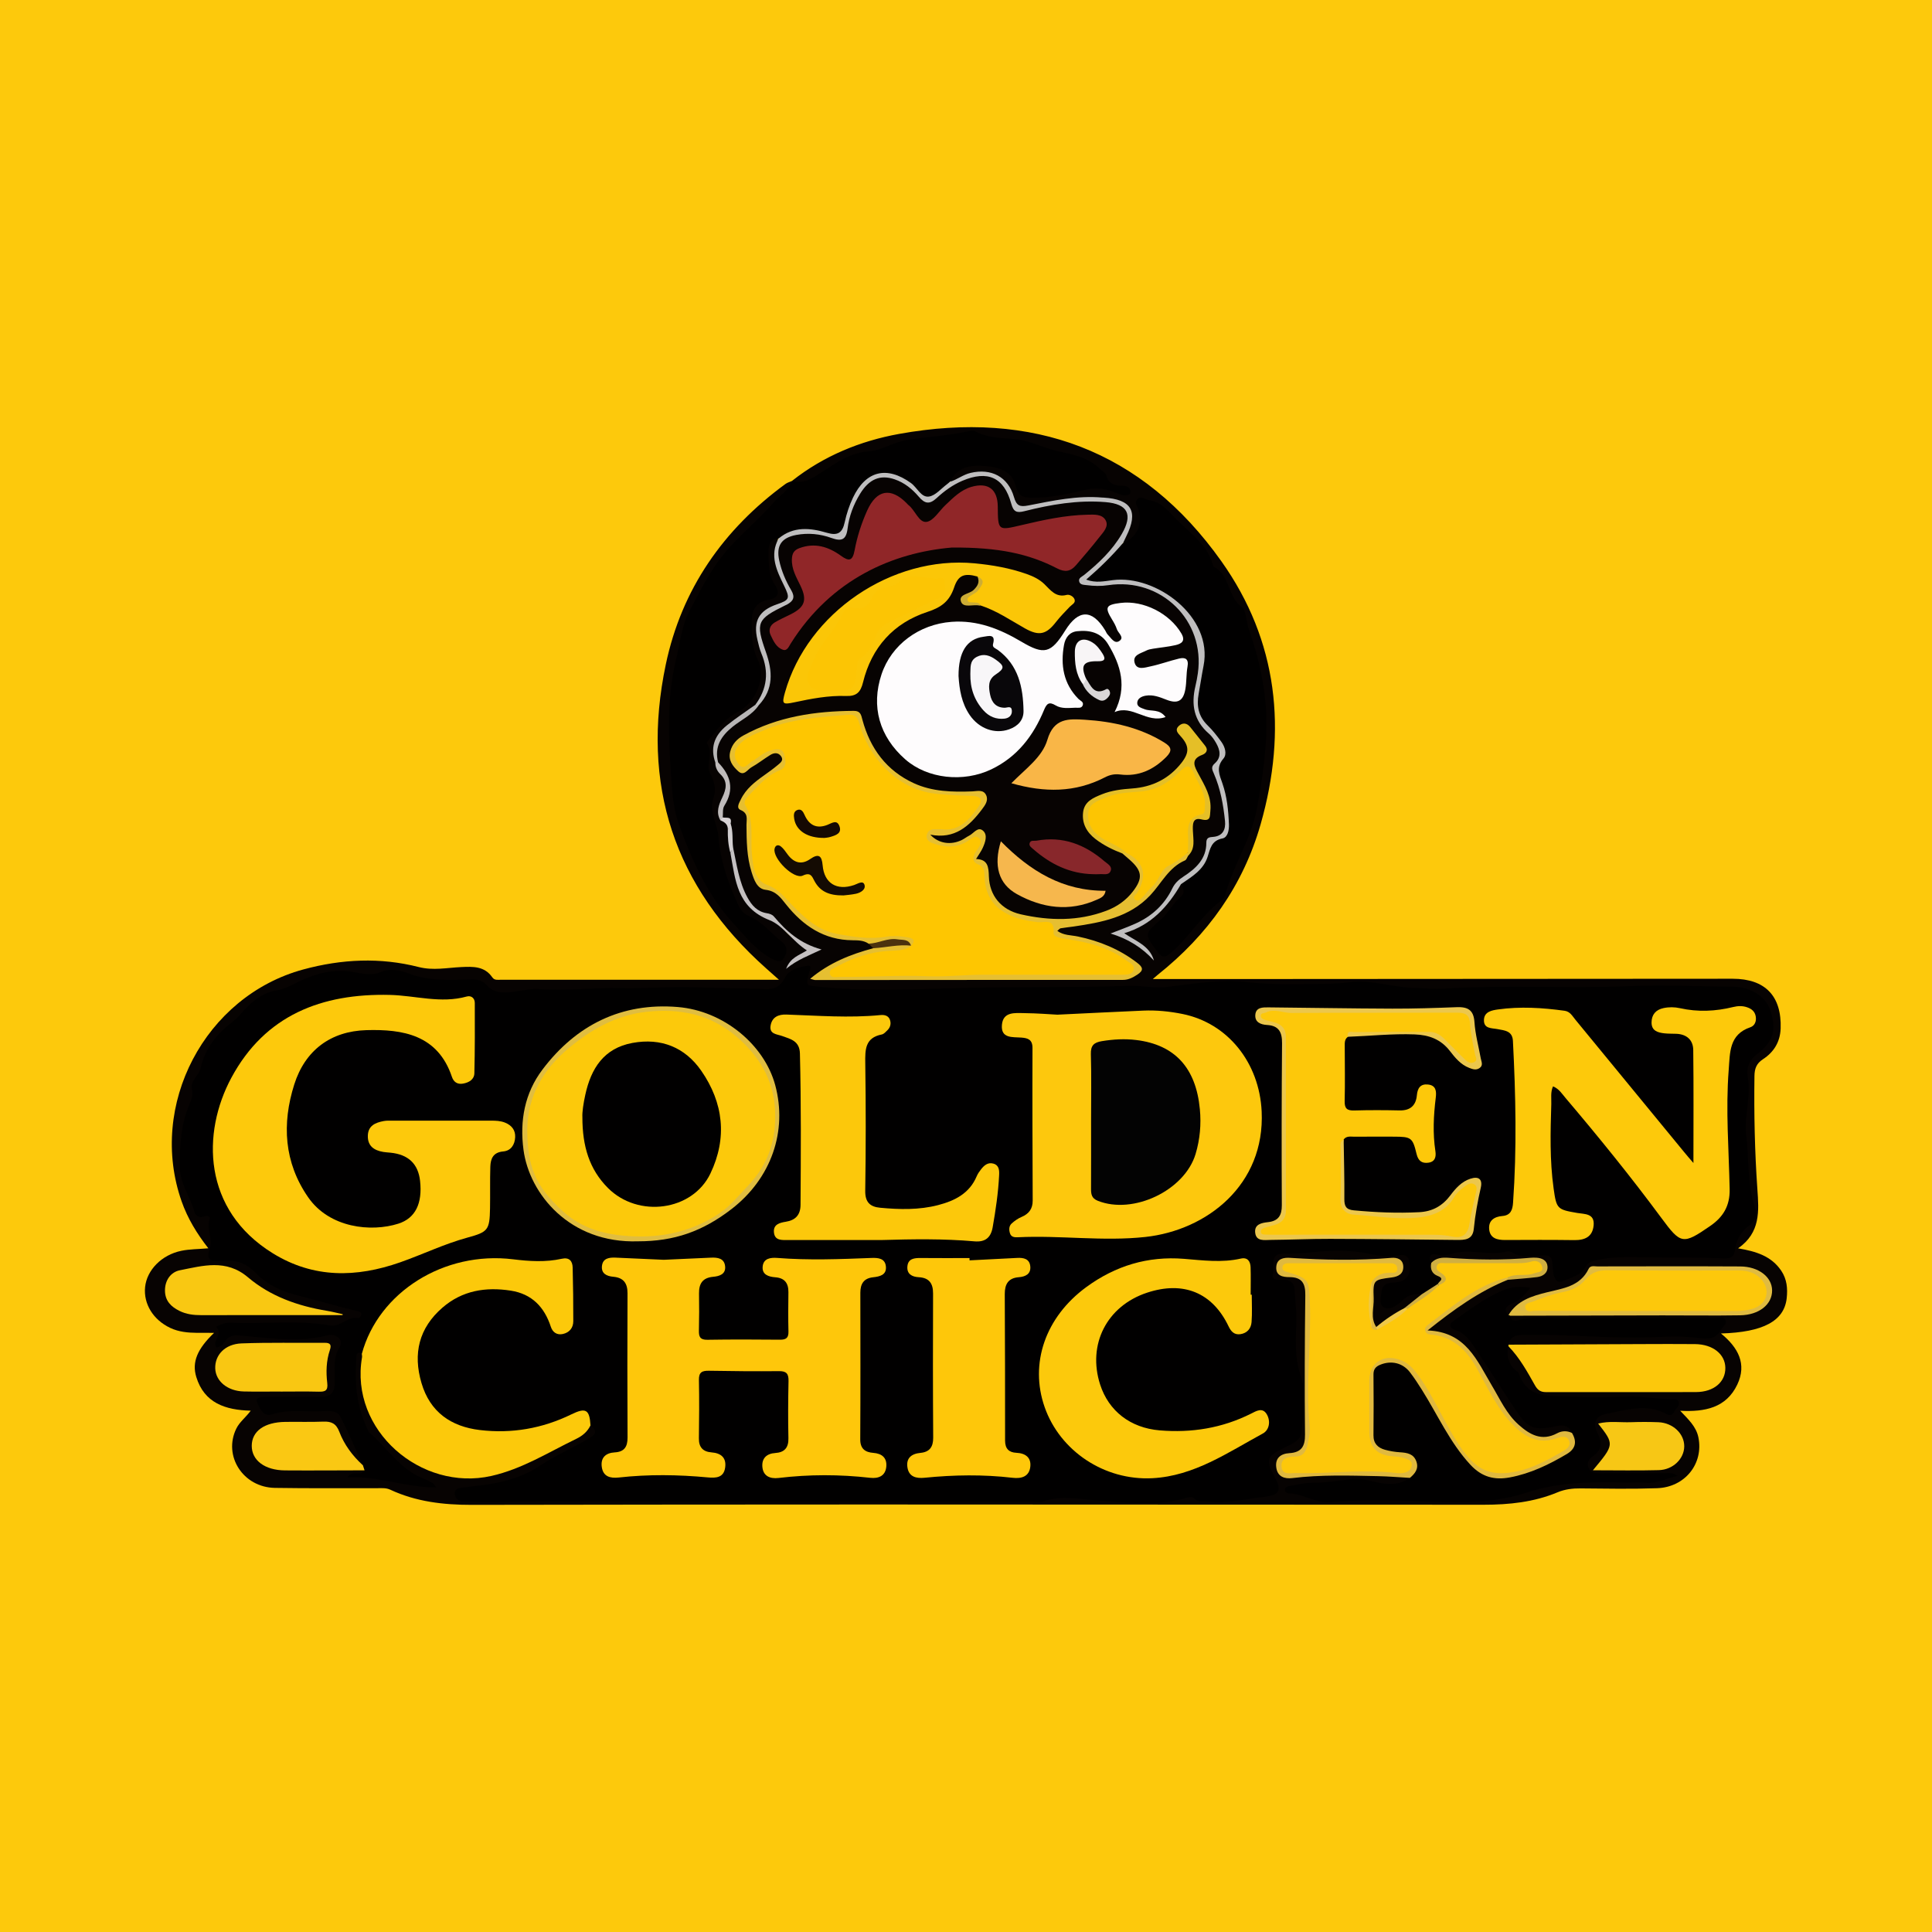 <?xml version="1.0" encoding="utf-8"?>
<!-- Generator: Adobe Illustrator 17.0.0, SVG Export Plug-In . SVG Version: 6.00 Build 0)  -->
<!DOCTYPE svg PUBLIC "-//W3C//DTD SVG 1.1//EN" "http://www.w3.org/Graphics/SVG/1.1/DTD/svg11.dtd">
<svg version="1.1" id="Layer_1" xmlns="http://www.w3.org/2000/svg" xmlns:xlink="http://www.w3.org/1999/xlink" x="0px" y="0px"
	 width="200px" height="200px" viewBox="0 0 200 200" enable-background="new 0 0 200 200" xml:space="preserve">
<rect fill="#FDC90C" width="200" height="200"/>
<g>
	<path fill="#070302" d="M82.012,49.764c3.267-2.572,7.033-4.116,11.06-4.845c13.808-2.499,25.178,1.653,33.362,13.178
		c5.868,8.263,6.829,17.517,4.076,27.196c-1.817,6.388-5.499,11.512-10.663,15.621c-0.116,0.092-0.226,0.193-0.51,0.437
		c2.628,0,5.033,0.001,7.438,0c17.529-0.011,35.057-0.024,52.586-0.032c3.376-0.001,5.087,1.797,4.971,5.151
		c-0.049,1.401-0.713,2.455-1.83,3.18c-0.691,0.448-0.871,0.998-0.881,1.741c-0.054,3.91,0.03,7.816,0.303,11.716
		c0.158,2.259,0.342,4.493-1.996,6.119c1.882,0.319,3.451,0.809,4.468,2.323c0.59,0.878,0.672,1.846,0.563,2.841
		c-0.258,2.351-2.418,3.525-6.807,3.651c1.775,1.444,2.71,3.152,1.689,5.294c-1.139,2.392-3.33,2.844-5.907,2.708
		c0.84,0.891,1.654,1.627,1.883,2.752c0.553,2.712-1.374,5.166-4.284,5.265c-2.63,0.09-5.266,0.044-7.899,0.019
		c-0.835-0.008-1.624,0.082-2.4,0.406c-2.436,1.018-5.012,1.285-7.615,1.285c-21.232,0.001-42.463-0.023-63.695-0.025
		c-13.702-0.001-27.403,0.019-41.105,0.038c-2.908,0.004-5.749-0.324-8.417-1.569c-0.439-0.205-0.883-0.156-1.33-0.157
		c-3.539-0.01-7.078,0.028-10.616-0.031c-3.3-0.055-5.379-3.32-3.991-6.144c0.334-0.68,0.944-1.12,1.491-1.848
		c-2.626-0.066-4.813-0.792-5.637-3.487c-0.475-1.553,0.115-2.916,1.843-4.571c-0.675,0-1.222,0.005-1.77-0.001
		c-0.952-0.01-1.89-0.095-2.768-0.51c-1.766-0.835-2.782-2.484-2.604-4.229c0.18-1.757,1.705-3.333,3.757-3.755
		c0.861-0.177,1.761-0.168,2.789-0.257c-1.198-1.54-2.14-3.088-2.761-4.847c-3.517-9.969,2.397-21.253,12.595-24.021
		c3.972-1.078,7.95-1.27,11.942-0.25c1.495,0.382,2.942,0.073,4.408,0.003c1.222-0.058,2.409-0.1,3.213,1.066
		c0.228,0.331,0.589,0.247,0.905,0.247c9.496,0.005,18.992,0.004,28.771,0.004c-0.571-0.507-0.946-0.84-1.32-1.173
		c-9.537-8.486-13.015-19.038-10.396-31.475c1.642-7.797,5.959-13.986,12.396-18.685c0.192-0.14,0.44-0.203,0.663-0.303
		c0.23,0.976-0.446,1.485-1.039,2.05c-1.865,1.778-3.811,3.449-5.469,5.468c-1.508,1.836-2.532,3.905-3.714,5.906
		c-0.084,0.142-0.163,0.29-0.195,0.451c-0.645,3.29-1.85,6.435-1.891,9.889c-0.036,3.048-0.033,6.092,0.438,9.074
		c0.606,3.838,2.072,7.379,4.445,10.557c1.237,1.656,2.549,3.207,4.01,4.65c0.382,0.377,0.783,0.731,1.271,0.966
		c0.332,0.16,0.709,0.378,0.995-0.023c0.253-0.354,0.095-0.742-0.173-1.012c-0.868-0.875-1.732-1.8-2.823-2.365
		c-1.423-0.737-1.937-2.02-2.509-3.358c-1.029-2.406-1.007-5.061-1.873-7.499c-0.128-0.361-0.027-0.732,0.011-1.1
		c0.118-1.136,0.152-2.205-0.248-3.37c-0.899-2.621,0.104-4.893,2.599-6.416c0.722-0.441,1.308-0.984,1.801-1.651
		c0.853-1.152,1.102-2.412,0.449-3.71c-0.685-1.361-0.631-2.788-0.564-4.224c0.048-1.034,0.551-1.862,1.547-2.169
		c1.102-0.34,1.056-0.903,0.623-1.751c-0.523-1.025-0.525-2.16-0.388-3.26c0.081-0.655,0.24-1.467,1.285-1.211
		c-0.533,2.028,0.153,3.816,1.109,5.544c0.369,0.666-0.017,0.976-0.527,1.254c-3.079,1.677-3.153,1.724-2.059,5.128
		c0.621,1.933,0.629,3.683-0.66,5.326c-0.805,0.9-1.912,1.407-2.824,2.167c-1.211,1.01-2.055,2.151-1.403,3.84
		c0.063,0.235,0.093,0.52,0.262,0.673c1.188,1.069,0.961,2.252,0.355,3.501c-0.251,0.517-0.382,1.07-0.037,1.617
		c0.466,0.261,0.76,0.637,0.796,1.186c0.052,0.742-0.121,1.507,0.225,2.219c0.155,1.685,0.556,3.303,1.356,4.805
		c0.479,0.899,1.113,1.628,2.194,1.794c0.542,0.083,0.827,0.512,1.158,0.864c0.646,0.687,1.291,1.374,2.087,1.889
		c1.372,0.886,1.373,0.934-0.064,1.69c0.357-0.322,1.005-0.258,1.402-0.893c-1.593-0.802-2.845-2.013-4.032-3.302
		c-0.109-0.119,0.059-0.035-0.093-0.075c-3.336-0.896-3.368-3.837-3.966-6.418c-0.064-0.276-0.073-0.566-0.199-0.829
		c-0.149-0.718,0.036-1.454-0.125-2.17c-0.102-0.44-0.49-0.626-0.794-0.888c-0.34-0.821,0.074-1.532,0.381-2.229
		c0.383-0.871,0.45-1.628-0.334-2.322c-0.311-0.275-0.444-0.685-0.546-1.089c-0.525-1.309-0.134-2.371,0.82-3.339
		c1.042-1.058,2.468-1.62,3.449-2.745c1.439-1.851,1.207-3.825,0.408-5.829c-0.232-0.582-0.328-1.168-0.369-1.793
		c-0.077-1.173,0.568-1.842,1.492-2.319c0.32-0.166,0.689-0.264,1.029-0.407c0.723-0.305,1.013-0.716,0.54-1.522
		c-0.559-0.953-0.974-1.978-1.165-3.093c-0.238-1.393,0.366-2.377,1.706-2.813c1.292-0.421,2.564-0.162,3.76,0.191
		c1.145,0.337,1.417-0.043,1.596-1.055c0.26-1.467,0.769-2.854,1.848-3.964c1.277-1.314,2.066-1.489,3.745-0.778
		c0.73,0.309,1.385,0.745,1.892,1.35c0.668,0.797,1.229,1.005,2.11,0.167c0.888-0.845,2.032-1.387,3.23-1.734
		c2.213-0.642,3.723,0.11,4.42,2.298c0.301,0.947,0.608,1.256,1.713,0.994c2.469-0.584,4.989-0.979,7.554-0.808
		c0.327,0.022,0.655-0.006,0.982,0.062c1.959,0.405,2.413,1.378,1.563,3.188c-0.827,1.762-2.206,3.046-3.571,4.355
		c-0.2,0.191-0.511,0.281-0.594,0.675c0.74,0.485,1.557,0.317,2.33,0.173c3.826-0.713,9.287,2.481,9.757,6.752
		c0.193,1.751-0.342,3.419-0.517,5.126c-0.113,1.1,0.099,2.02,0.811,2.846c0.429,0.498,0.824,1.025,1.222,1.546
		c0.566,0.741,0.739,1.59,0.22,2.416c-0.304,0.483-0.286,0.888-0.096,1.384c0.546,1.429,0.769,2.934,1.002,4.438
		c0.145,0.936-0.166,1.672-1.023,2.016c-0.582,0.234-0.801,0.592-0.953,1.139c-0.304,1.092-0.807,2.12-1.816,2.695
		c-0.998,0.568-1.664,1.363-2.275,2.303c-0.912,1.402-2.169,2.446-3.733,3.104c-0.482,0.203-1.04,0.28-1.432,0.749
		c0.902,0.5,1.898,0.818,2.427,1.392c-0.326-0.322-0.955-0.661-1.584-1.012c-0.4-0.223-0.728-0.585-0.029-0.846
		c2.349-0.876,4.019-2.491,5.196-4.666c0.059-0.109,0.19-0.146,0.317-0.158c0.856,0.539,0.608,1.21,0.094,1.755
		c-0.871,0.924-1.555,2.009-2.6,2.791c-0.859,0.643-0.737,0.946,0.15,2.017c0.653,0.789,1.053,0.374,1.598-0.097
		c1.745-1.51,2.965-3.503,4.728-5.011c0.878-0.751,0.912-2.083,1.362-3.137c0.98-2.297,2.079-4.545,2.415-7.088
		c0.489-3.697,1.073-7.347,0.529-11.121c-0.409-2.841-1.223-5.554-2.22-8.185c-0.482-1.274-1.235-2.586-2.122-3.697
		c-0.544-0.681-1.003-1.385-1.436-2.131c-1.246-2.145-3.253-3.55-5.083-5.123c-0.183-0.157-0.447-0.202-0.681-0.283
		c-0.665-0.23-0.954-0.066-0.742,0.677c0.307,1.078,0.007,2.045-0.644,2.899c-0.311,0.408-0.68,0.888-1.322,0.465
		c-0.218-0.74,0.433-1.194,0.606-1.812c0.34-1.216,0.007-2.02-1.211-2.348c-1.734-0.466-3.512-0.323-5.262-0.136
		c-1.461,0.156-2.92,0.406-4.351,0.771c-0.601,0.153-0.925-0.045-1.09-0.646c-0.096-0.351-0.202-0.71-0.377-1.039
		c-0.997-1.875-2.66-2.388-4.838-1.511c-0.44,0.177-0.82,0.588-1.37,0.41c-0.245-0.666,0.275-0.97,0.661-1.291
		c1.327-1.101,4.076-1.034,5.399,0.102c0.346,0.297,0.724,0.615,0.84,1.046c0.376,1.394,1.376,1.571,2.584,1.453
		c1.309-0.128,2.594-0.414,3.886-0.634c2.033-0.347,2.337-0.398,4.058,0.092c-0.623-0.056-1.193-0.739-1.835-1.447
		c-0.908-1.001-2.001-1.798-3.485-1.881c-0.986-0.055-1.912-0.484-2.823-0.85c-1.127-0.453-2.301-0.628-3.484-0.723
		c-0.95-0.077-1.878-0.167-2.762-0.545c-0.383-0.164-0.797-0.24-1.208-0.154c-3.28,0.688-6.635,0.795-9.896,1.867
		c-2.192,0.72-4.126,1.704-6.05,2.856C83.507,50.185,82.757,50.563,82.012,49.764z"/>
	<path fill="#010000" d="M37.568,151.687c-0.776-1.696-1.502-3.418-2.357-5.073c-0.262-0.506-0.959-0.582-1.563-0.538
		c-1.831,0.133-3.677-0.249-5.505,0.346c-0.894,0.291-1.291-0.676-1.538-1.283c-0.203-0.498,0.458-0.537,0.861-0.539
		c1.851-0.009,3.703-0.037,5.553,0.007c1.105,0.027,1.613-0.279,1.638-1.531c0.024-1.216-0.236-2.496,0.527-3.675
		c0.414-0.64-0.377-1.408-1.285-1.168c-3.097,0.821-6.179,0.237-9.266,0.01c-0.555-0.041-0.983,0.127-1.285,0.543
		c-0.25,0.344-0.468,0.673-0.951,0.691c-0.479-0.685,0.73-1.339,0.025-2.051c-0.107-0.108,0.272-0.219,0.445-0.305
		c0.424-0.213,0.879-0.194,1.33-0.179c3.321,0.113,6.659-0.299,9.961,0.262c1.138,0.193,1.856-1.005,2.975-0.744
		c0.06,0.014,0.244-0.229,0.262-0.366c0.033-0.259-0.208-0.322-0.404-0.368c-2.116-0.499-4.2-1.126-6.304-1.657
		c-1.666-0.42-3.141-1.165-4.254-2.328c-1.091-1.14-2.258-1.347-3.646-1.217c-1.021,0.096-1.476-0.152-1.063-1.303
		c0.348-0.971-0.391-1.992-0.021-3.023c0.098-0.273-0.265-0.398-0.518-0.289c-0.569,0.245-0.959-0.071-1.075-0.502
		c-0.411-1.531-1.47-2.863-1.49-4.494c-0.026-2.213,0.085-4.422,0.959-6.513c0.217-0.519,0.433-1.007,0.291-1.642
		c-0.198-0.884,0.733-1.416,0.905-2.203c0.456-2.096,1.733-3.578,3.389-4.852c0.722-0.555,1.202-1.371,1.958-1.961
		c0.776-0.606,1.53-1.06,2.485-1.21c0.911-0.143,1.668-0.605,2.487-0.993c1.653-0.783,3.529-1.264,5.431-0.925
		c0.978,0.174,1.931,0.434,2.889,0.015c0.986-0.431,2.054-0.178,2.872,0.137c2.151,0.829,4.319,0.674,6.511,0.624
		c0.657-0.015,1.142,0.078,1.683,0.68c0.823,0.915,2.132,0.678,3.242,0.519c0.69-0.099,1.371-0.261,2.066-0.204
		c2.819,0.229,5.628-0.169,8.455-0.098c2.54,0.064,5.132-0.179,7.675-0.083c2.418,0.092,4.837,0.077,7.252,0.188
		c1.03,0.048,1.631-0.269,2.127-1.241c0.397-0.78,1.407-1.045,2.264-1.168c0.586-0.084,0.257,0.441,0.193,0.707
		c-0.339,1.418-0.333,1.311,1.087,1.46c4.265,0.448,8.545,0.324,12.803,0.178c6.409-0.22,12.817-0.061,19.219-0.269
		c1.341-0.044,2.639,0.268,3.967,0.108c2.715-0.327,5.435-0.805,8.176-0.503c1.803,0.198,3.6,0.24,5.402,0.211
		c1.76-0.029,3.513,0.044,5.281-0.193c2.321-0.312,4.591,0.593,6.93,0.592c0.843,0,1.721,0.145,2.571,0.088
		c6.55-0.441,13.112-0.008,19.657-0.281c3.487-0.145,6.954,0.048,10.429,0.056c2.062,0.005,3.617,1.069,4.076,2.705
		c0.548,1.952,0.169,2.992-1.436,4.26c-0.761,0.601-1.172,1.31-0.98,2.439c0.339,1.989-0.397,3.997-0.163,6.006
		c0.292,2.503,0.094,5.065,0.916,7.509c0.224,0.667,0.061,1.312-0.551,1.758c-0.832,0.606-1.381,1.475-1.494,2.424
		c-0.101,0.854-0.455,1.064-1.156,1.034c-2.375-0.101-4.763-0.095-7.129-0.1c-2.052-0.004-4.175-0.186-6.232,0.314
		c-0.431,0.105-0.759,0.229-0.97,0.64c-0.48,0.936-1.523,1.106-2.335,1.487c-0.71,0.333-1.008-0.391-1.057-1.089
		c-0.118-1.67-0.125-1.64-1.773-1.518c-0.81,0.06-1.646,0.144-2.405-0.321c-0.165-0.101-0.415-0.18-0.587-0.132
		c-1.886,0.526-3.829-0.368-5.708,0.246c-0.508,0.166-0.992,0.218-1.555,0.075c-0.685-0.174-0.89,0.233-0.569,0.862
		c0.37,0.306,0.388,0.856,0.853,1.123c0.635,0.365,0.506,0.818,0.012,1.238c-0.61,0.304-1.029,1.01-1.845,0.882
		c-0.823-0.076-1.551,0.109-2.115,0.757c-0.027,0.031-0.056,0.061-0.088,0.086c-0.529,0.415-1.179,0.858-1.771,0.485
		c-0.499-0.315-0.234-1.075-0.189-1.626c0.059-0.72,0.68-0.898,1.264-0.918c1.189-0.04,1.724-0.629,1.661-1.787
		c-0.042-0.767-0.28-1.206-1.235-1.019c-0.959,0.188-1.941,0.066-2.924-0.15c-2.183-0.479-4.393-0.351-6.601-0.107
		c-0.732,0.081-1.476,0.098-2.212,0.074c-1.679-0.054-0.976,1.334-1.194,2.073c-0.213,0.721,0.544,0.663,1.006,0.638
		c0.71-0.039,1.19,0.313,1.222,0.937c0.051,1.006,0.192,2.002,0.185,3.023c-0.014,2.002-0.261,3.959,0.472,6.033
		c0.619,1.75,0.234,3.906,0.053,5.861c-0.073,0.788-1.054,1.177-1.805,1.546c-1.815,0.891-1.919,1.247-0.966,3.002
		c0.778,1.432,0.504,1.886-1.154,2.081c-1.926,0.227-3.828,0.69-5.796,0.463c-0.478-0.055-0.976,0.115-1.379-0.309
		c-0.185-0.195-0.457-0.164-0.699-0.09c-3.097,0.944-6.287,0.5-9.385,0.287c-1.869-0.128-3.653-0.525-5.493,0.096
		c-0.371,0.125-0.816,0.038-1.227,0.038c-16.902,0.001-33.803,0.03-50.705-0.03c-2.444-0.009-4.887,0.135-7.331,0.033
		c-0.246-0.01-0.494-0.009-0.74-0.004c-0.62,0.014-0.964-0.394-0.966-0.902c-0.002-0.504,0.543-0.513,0.945-0.57
		c1.212-0.17,2.442-0.26,3.632-0.526c1.504-0.337,2.904-0.829,4.262-1.736c1.504-1.005,3.228-1.755,4.82-2.679
		c0.551-0.32,1.426-0.688,0.39-1.484c-1.018-1.184-1.024-1.197-2.511-0.51c-3.014,1.393-6.205,1.628-9.426,1.254
		c-3.295-0.382-5.513-2.72-6.172-6.182c-0.582-3.053,0.881-6.174,3.74-7.827c2.428-1.404,4.983-1.565,7.6-0.56
		c1.169,0.449,2.005,1.267,2.51,2.417c0.132,0.301,0.253,0.609,0.43,0.888c0.202,0.318,0.427,0.656,0.862,0.575
		c0.463-0.087,0.662-0.464,0.727-0.896c0.111-0.736,0.054-1.479,0.055-2.218c0.002-0.946,0.034-1.893-0.024-2.838
		c-0.034-0.548-0.243-1.049-0.88-0.936c-2.431,0.432-4.84-0.116-7.261-0.099c-5.353,0.037-10.554,3.52-12.603,8.453
		c-0.166,0.399-0.193,0.909-0.719,1.074c-0.271-0.21-0.514-0.117-0.542,0.178c-0.247,2.668-0.009,5.269,1.181,7.72
		c0.036,0.074,0.054,0.168,0.111,0.217c1.902,1.625,3.245,3.912,5.74,4.838c0.306,0.113,0.593,0.282,0.877,0.445
		c0.09,0.052,0.14,0.17,0.34,0.427c-3.226,0.007-6.123-1.202-9.192-1.051c0.491-0.766,1.336-0.04,1.765-0.716
		C37.584,152.065,37.34,151.952,37.568,151.687z"/>
	<path fill="#010000" d="M80.604,55.745c-0.91,0.037-1.053,0.728-1.041,1.387c0.022,1.163-0.05,2.357,0.657,3.407
		c0.56,0.832,0.333,1.383-0.676,1.554c-1.23,0.209-1.719,1.019-1.723,2.174c-0.005,1.383-0.026,2.713,0.642,4.065
		c0.877,1.773-0.224,4.408-2.053,5.35c-1.34,0.69-2.177,1.839-3.073,2.955c-0.075,0.094-0.194,0.27-0.163,0.314
		c0.722,0.998-0.145,2.207,0.349,3.137c0.46,0.866,0.639,1.656,0.334,2.54c-0.495,1.432,0.425,2.662,0.523,4.013
		c0.178,2.458,1.003,4.753,2.015,6.984c0.247,0.544,0.585,0.98,1.156,1.217c1.324,0.551,2.191,1.698,3.279,2.556
		c0.442,0.348,0.789,0.812,0.467,1.5c-0.283,0.604-0.545,0.761-1.204,0.446c-1.698-0.811-2.809-2.273-4.025-3.584
		c-2.755-2.969-4.399-6.59-5.771-10.355c-0.599-1.645-0.711-3.376-0.825-5.064c-0.27-3.992-0.461-8.024,0.485-11.955
		c0.417-1.734,0.622-3.647,1.419-5.145c1.048-1.971,2.044-4.012,3.508-5.829c1.583-1.965,3.559-3.489,5.19-5.379
		c0.632-0.733,1.551-1.242,1.908-2.245c0,0,0.031-0.025,0.031-0.025c0.84,0.282,1.542,0.045,2.295-0.404
		c1.794-1.067,3.359-2.478,5.687-2.65c1.228-0.091,2.485-0.913,3.808-1.142c2.169-0.374,4.381-0.452,6.534-0.947
		c0.193-0.044,0.445-0.061,0.608,0.025c1.237,0.656,2.587,0.711,3.935,0.793c1.62,0.099,3.046,0.917,4.591,1.257
		c1.6,0.352,3.174,0.643,4.403,1.853c0.23,0.227,0.581,0.371,0.665,0.697c0.221,0.858,0.861,1.015,1.601,1.038
		c0.385,0.012,0.754,0.047,0.873,0.506c0.045,0.175-0.006,0.344-0.179,0.408c-0.334,0.125-0.59,0.12-0.991-0.057
		c-1.072-0.471-2.183-0.745-3.45-0.442c-1.855,0.443-3.735,0.871-5.679,0.832c-0.858-0.017-1.33-0.257-1.55-1.184
		c-0.346-1.459-1.59-1.982-3.14-2.101c-1.627-0.124-2.896,0.08-3.687,1.628c-0.374,0.902-1.29,1.192-1.989,1.716
		c-0.333,0.25-0.703-0.027-0.975-0.303c-0.462-0.469-0.956-0.899-1.496-1.277c-2.017-1.411-3.951-0.968-5.171,1.177
		c-0.595,1.045-1.002,2.18-1.21,3.339c-0.178,0.992-0.628,1.061-1.445,0.899c-1.311-0.261-2.602-0.673-3.993-0.247
		C81.55,55.336,81.176,55.801,80.604,55.745z"/>
	<path fill="#010000" d="M156.325,136.203c0.063,0.531,0.466,0.56,0.826,0.463c1.538-0.418,3.102-0.195,4.651-0.205
		c5.253-0.033,10.507-0.017,15.761-0.001c0.374,0.001,0.914-0.241,1.09,0.256c0.119,0.336-0.305,0.617-0.479,0.925
		c-0.604,1.068-1.406,1.002-2.493,0.855c-1.573-0.212-3.196-0.12-4.794-0.063c-4.264,0.15-8.515-0.305-12.775-0.248
		c-0.794,0.011-1.707-0.089-1.965,1.015c0.001,0.054,0.002,0.108,0.004,0.161c-0.231,1.011,0.009,1.869,0.818,2.547
		c0.094,0.079,0.218,0.16,0.254,0.265c0.902,2.663,3.221,2.302,5.26,2.401c1.968,0.096,3.947,0.077,5.917,0.002
		c1.527-0.058,3.019,0.233,4.532,0.27c0.309,0.007,0.72-0.122,0.848,0.297c0.126,0.413-0.296,0.644-0.448,0.968
		c-0.16,0.341-0.425,0.495-0.801,0.285c-2.109-1.18-4.236-0.412-6.341-0.011c-0.999,0.19-1.322,0.992-0.844,1.911
		c0.503,0.965,0.543,1.772-0.456,2.461c-0.363,0.251-0.657,0.632-0.449,1.163c0.204,0.52,0.621,0.582,1.104,0.58
		c2.261-0.009,4.521-0.008,6.782-0.001c0.382,0.001,0.794-0.088,1.347,0.285c-1.249,0.272-2.193,0.84-3.333,0.712
		c-0.649-0.073-1.314,0-1.971-0.015c-3.488-0.084-6.961-0.09-10.335,1.03c-4.303,1.429-8.733,0.928-13.141,0.825
		c-2.397-0.056-4.806-0.036-7.193,0.159c-1.565,0.128-2.798-0.876-4.279-0.901c-0.162-0.003-0.42-0.121-0.402-0.385
		c0.016-0.249,0.254-0.34,0.432-0.372c0.761-0.139,1.53-0.33,2.296-0.333c1.399-0.005,2.763-0.194,4.142-0.396
		c1.156-0.17,2.295,0.361,3.466,0.48c1.034,0.105,1.811-0.052,2.6-0.598c0.531-2.118,0.492-2.17-1.752-2.398
		c-1.681-0.171-2.272-0.827-2.283-2.561c-0.009-1.6-0.001-3.2-0.002-4.801c-0.001-0.912-0.067-1.845,1.035-2.26
		c1.066-0.402,2.368-0.12,3.155,0.771c0.872,0.988,1.527,2.128,2.162,3.279c1.187,2.153,2.425,4.252,4.015,6.167
		c1.115,1.344,2.384,1.635,3.912,1.416c2.153-0.31,4.001-1.412,5.891-2.397c0.827-0.431,0.381-1.262,0.643-1.866
		c-0.309-0.758-0.882-0.859-1.613-0.705c-2.335,0.494-2.937,0.259-4.225-1.68c-1.424-2.144-2.804-4.317-4.237-6.455
		c-0.519-0.774-1.067-1.562-2.055-1.829c-0.507-0.137-0.613-0.583-0.282-0.816c1.746-1.227,3.439-2.564,5.452-3.348
		c0.804-0.313,1.672-0.369,2.652-0.188c-0.55,0.656-1.006,1.25-1.809,1.583c-0.363,0.15-1.166,0.528-0.464,1.253
		C156.228,136.095,156.287,136.112,156.325,136.203z"/>
	<path fill="#FEFCFD" d="M120.66,74.228c-1.946,0.699-3.442-1.318-5.278-0.511c1.332-2.627,0.634-4.863-0.669-7.024
		c-0.734-1.217-1.91-1.491-3.212-1.349c-0.803,0.087-1.221,0.684-1.353,1.413c-0.376,2.087-0.069,4.014,1.493,5.595
		c0.19,0.192,0.568,0.297,0.445,0.654c-0.12,0.348-0.491,0.25-0.754,0.257c-0.694,0.019-1.431,0.132-2.053-0.242
		c-0.69-0.415-0.927-0.185-1.207,0.491c-1.1,2.657-2.758,4.832-5.434,6.122c-2.893,1.394-6.624,0.994-8.922-1.024
		c-2.69-2.361-3.564-5.482-2.463-8.796c1.019-3.068,3.884-5.19,7.25-5.441c2.673-0.199,5.005,0.734,7.231,2.053
		c2.355,1.396,3.058,1.226,4.54-1.158c1.376-2.213,2.793-2.213,4.143,0.001c0.086,0.14,0.141,0.309,0.253,0.421
		c0.336,0.335,0.683,0.979,1.166,0.687c0.63-0.38-0.087-0.832-0.219-1.244c-0.112-0.348-0.299-0.678-0.492-0.992
		c-0.787-1.28-0.66-1.537,0.883-1.726c2.371-0.291,5.076,1.092,6.285,3.158c0.465,0.795,0.005,1.071-0.613,1.213
		c-0.758,0.174-1.54,0.241-2.309,0.367c-0.242,0.04-0.498,0.083-0.711,0.195c-0.55,0.292-1.454,0.443-1.196,1.286
		c0.237,0.771,1.064,0.469,1.623,0.352c1.002-0.209,1.972-0.573,2.969-0.811c0.643-0.153,1.021,0.032,0.874,0.84
		c-0.139,0.765-0.086,1.564-0.222,2.33c-0.22,1.24-0.809,1.542-1.965,1.088c-0.693-0.272-1.387-0.549-2.15-0.415
		c-0.414,0.072-0.839,0.279-0.866,0.725c-0.027,0.433,0.423,0.543,0.771,0.677C119.161,73.673,120.011,73.353,120.66,74.228z"/>
	<path fill="#010000" d="M116.271,56.19c1.374-0.5,2.015-1.874,1.611-3.346c-0.102-0.371-0.497-0.786-0.167-1.149
		c0.387-0.425,0.837,0.024,1.26,0.085c1.292,0.184,2.05,1.226,2.853,2.026c1.446,1.439,3.266,2.648,3.77,4.839
		c1.763,0.831,1.438,3.138,2.989,4.23c0.396,0.279,0.428,1.526,0.709,2.323c1.232,3.495,1.944,7.13,1.788,10.822
		c-0.109,2.584-0.495,5.174-0.981,7.743c-0.603,3.185-2.49,5.862-3.283,8.954c-0.039,0.151-0.139,0.321-0.262,0.409
		c-2.129,1.509-3.396,3.852-5.361,5.527c-0.591,0.504-0.897,0.511-1.36-0.104c-1.403-1.866-1.413-1.845,0.362-3.388
		c0.801-0.696,1.248-1.704,2.091-2.385c0.413-0.334,0.184-0.834-0.034-1.248c-0.122-0.483,0.328-0.504,0.567-0.663
		c1.1-0.733,1.916-1.661,2.22-2.985c0.123-0.535,0.338-0.936,0.968-1.13c0.796-0.245,1.133-0.946,1.031-1.761
		c-0.192-1.541-0.383-3.093-0.964-4.546c-0.232-0.581-0.313-1.02,0.099-1.581c0.475-0.645,0.388-1.389-0.038-2.08
		c-0.196-0.319-0.429-0.607-0.706-0.852c-1.682-1.485-1.865-3.289-1.372-5.378c0.293-1.243,0.641-2.536,0.292-3.866
		c-0.882-3.363-3.192-5.23-6.402-6.147c-1.063-0.304-2.133-0.538-3.263-0.193c-0.582,0.178-1.227,0.089-1.84,0.029
		c-0.364-0.036-0.747-0.285-0.376-0.629C113.746,58.568,114.836,57.193,116.271,56.19z"/>
	<path fill="#FCC90B" d="M37.457,140.15c1.723-6.376,8.509-10.672,15.669-9.787c1.676,0.207,3.361,0.314,5.034-0.058
		c0.761-0.169,1.105,0.225,1.122,0.912c0.046,1.851,0.071,3.702,0.065,5.553c-0.002,0.69-0.399,1.174-1.077,1.325
		c-0.611,0.136-1.06-0.172-1.248-0.747c-0.67-2.05-1.965-3.403-4.151-3.742c-2.591-0.402-5.013-0.017-7.061,1.754
		c-2.444,2.114-3.076,4.765-2.177,7.813c0.886,3.005,3.057,4.507,6.039,4.863c3.299,0.394,6.474-0.157,9.474-1.622
		c1.496-0.73,1.884-0.506,1.981,1.141c-0.319,0.654-0.825,1.08-1.487,1.4c-2.877,1.391-5.59,3.117-8.778,3.834
		c-7.275,1.636-14.685-4.724-13.387-12.272C37.497,140.399,37.465,140.272,37.457,140.15z"/>
	<path fill="#902628" d="M98.522,56.682c-6.052,0.523-12.449,3.234-16.665,9.934c-0.196,0.311-0.369,0.784-0.781,0.654
		c-0.714-0.224-1.018-0.927-1.309-1.546c-0.231-0.491-0.056-0.994,0.422-1.282c0.526-0.317,1.092-0.567,1.644-0.841
		c1.485-0.738,1.746-1.475,1.029-2.969c-0.425-0.885-0.936-1.723-0.884-2.78c0.029-0.585,0.235-0.904,0.763-1.103
		c1.587-0.597,3.008-0.162,4.29,0.768c0.876,0.634,1.231,0.555,1.44-0.56c0.264-1.41,0.706-2.785,1.297-4.1
		c0.974-2.169,2.447-2.436,4.098-0.754c0.058,0.059,0.108,0.126,0.173,0.176c0.703,0.543,1.084,1.841,1.866,1.747
		c0.714-0.085,1.313-1.124,1.965-1.74c0.805-0.761,1.592-1.569,2.693-1.887c1.723-0.497,2.707,0.251,2.725,2.019
		c0.026,2.552,0.017,2.515,2.482,1.936c2.233-0.524,4.48-1.022,6.789-1.071c0.689-0.015,1.531-0.084,1.895,0.574
		c0.358,0.648-0.247,1.238-0.641,1.741c-0.781,0.999-1.608,1.964-2.437,2.925c-0.547,0.634-1.124,0.741-1.944,0.317
		C106.502,57.324,103.355,56.646,98.522,56.682z"/>
	<path fill="#FCC80C" d="M156.15,139.361c0.02-0.054,0.019-0.107-0.004-0.161c4.596-0.021,9.192-0.043,13.788-0.06
		c1.847-0.007,3.694-0.016,5.541,0.002c1.831,0.018,3.108,1.032,3.132,2.448c0.025,1.463-1.18,2.51-3.038,2.517
		c-5.172,0.02-10.344-0.01-15.516,0.005c-0.576,0.002-0.878-0.213-1.152-0.698C158.097,141.989,157.308,140.548,156.15,139.361z"/>
	<path fill="#FBC607" d="M101.183,59.681c-1.339-0.369-1.979-0.165-2.41,1.123c-0.476,1.423-1.304,2.063-2.769,2.541
		c-3.505,1.145-5.782,3.675-6.665,7.297c-0.252,1.035-0.692,1.444-1.75,1.407c-1.816-0.064-3.596,0.277-5.368,0.657
		c-1.226,0.263-1.296,0.167-0.958-1.033c2.324-8.235,11.054-14.17,19.615-13.359c1.85,0.175,3.662,0.491,5.414,1.112
		c0.662,0.234,1.302,0.543,1.809,1.03c0.659,0.633,1.188,1.429,2.325,1.129c0.268-0.071,0.699,0.145,0.812,0.463
		c0.133,0.376-0.28,0.535-0.497,0.766c-0.477,0.508-0.978,0.999-1.403,1.549c-1.016,1.317-1.757,1.52-3.246,0.681
		c-1.5-0.846-2.926-1.827-4.584-2.366c-0.425-0.497-1.37,0.248-1.544-0.506c-0.15-0.648,0.762-0.711,1.093-1.152
		C101.391,60.579,101.735,60.185,101.183,59.681z"/>
	<path fill="#E6BF31" d="M123.007,88.573c-0.11,0.17-0.181,0.429-0.335,0.496c-1.689,0.725-2.434,2.372-3.598,3.61
		c-2.145,2.28-5.028,2.807-7.939,3.235c-0.446,0.066-0.897,0.105-1.341,0.183c-0.103,0.018-0.188,0.145-0.338,0.27
		c0.655,0.475,1.418,0.431,2.111,0.575c2.248,0.469,4.313,1.315,6.147,2.721c0.61,0.467,0.719,0.792-0.007,1.251
		c-0.464,0.293-0.893,0.524-1.467,0.524c-10.614-0.003-21.227,0.01-31.841,0.015c-0.111,0-0.222-0.052-0.53-0.13
		c1.991-1.669,4.197-2.533,6.522-3.159c1.213-0.689,2.484-0.769,3.799-0.358c0.427,0.329,0.064,0.488-0.164,0.608
		c-0.638,0.334-1.345,0.325-2.045,0.373c-1.911,0.13-3.645,0.8-5.297,1.785c1.266,0.267,2.515,0.295,3.76,0.116
		c1.11-0.16,2.211-0.197,3.315,0.001c0.694,0.124,1.397,0.152,2.092,0.097c6.408-0.506,12.826-0.106,19.238-0.251
		c0.525-0.012,1.341,0.309,1.504-0.369c0.123-0.509-0.674-0.724-1.111-1.005c-1.49-0.957-3.208-1.247-4.896-1.591
		c-0.837-0.17-1.626-0.297-1.941-1.246c-0.187-0.562-0.702-0.456-1.138-0.528c-1.653-0.274-3.365-0.381-4.594-1.786
		c-0.47-0.538-0.893-1.089-1.054-1.784c-0.239-1.035-0.374-2.073-1.153-2.928c-0.547-0.601,0.201-1.296,0.2-2.077
		c-1.007,0.336-1.884,0.828-2.899,0.698c-0.366-0.047-0.746-0.011-1.097-0.141c-0.639-0.236-1.282-0.547-1.184-1.36
		c0.093-0.777,0.759-0.948,1.4-0.903c1.507,0.105,2.626-0.539,3.495-1.695c0.547-0.727,0.421-1.021-0.476-1.068
		c-1.025-0.054-2.047-0.072-3.073-0.203c-4.236-0.544-6.713-3.162-8.275-6.889c-0.561-1.338-0.661-1.39-2.094-1.233
		c-2.453,0.268-4.924,0.428-7.234,1.412c-0.904,0.385-1.872,0.672-2.547,1.451c-0.341,0.394-0.589,0.872-0.176,1.325
		c0.392,0.43,0.752-0.008,1.078-0.204c0.633-0.381,1.209-0.857,1.944-1.05c0.716-0.188,1.354-0.094,1.652,0.651
		c0.29,0.726,0.341,1.508-0.472,1.953c-0.955,0.523-1.711,1.275-2.526,1.963c-0.699,0.59-0.975,1.26-0.593,2.178
		c0.453,1.091,0.32,2.267,0.336,3.416c0.025,1.801,0.271,3.448,2.289,4.213c0.681,0.258,1.143,0.931,1.609,1.506
		c2.389,2.947,5.612,3.672,9.182,3.448c0.905-0.057,1.821-0.218,2.693,0.061c0.554,0.177,1.305,0.458,0.479,1.247
		c-0.952-0.623-1.984-0.522-3.003-0.27c-0.523,0.13-1.006,0.238-1.501-0.038c-0.504-0.346-1.077-0.349-1.658-0.353
		c-2.951-0.023-5.129-1.503-6.89-3.72c-0.566-0.712-1.041-1.38-2.106-1.501c-0.905-0.103-1.206-1.054-1.453-1.83
		c-0.503-1.585-0.519-3.235-0.531-4.883c-0.004-0.567,0.225-1.199-0.598-1.546c-0.496-0.209-0.16-0.734,0.007-1.084
		c0.533-1.117,1.478-1.846,2.458-2.539c0.47-0.332,0.937-0.67,1.377-1.04c0.269-0.227,0.647-0.484,0.33-0.915
		c-0.303-0.41-0.731-0.355-1.105-0.125c-0.665,0.409-1.28,0.9-1.959,1.281c-0.41,0.23-0.762,0.951-1.36,0.409
		c-0.586-0.532-1.067-1.165-0.829-2.056c0.203-0.762,0.688-1.284,1.371-1.658c3.564-1.951,7.429-2.519,11.424-2.539
		c0.705-0.003,0.755,0.435,0.887,0.925c0.803,2.975,2.493,5.265,5.33,6.566c1.915,0.878,3.982,0.923,6.051,0.844
		c0.515-0.02,1.143-0.226,1.43,0.397c0.256,0.556-0.117,1.042-0.436,1.465c-1.312,1.744-2.828,3.118-5.349,2.617
		c0.848,0.928,2.134,1.112,3.28,0.546c0.257-0.127,0.483-0.315,0.741-0.44c0.477-0.231,0.913-1.009,1.461-0.493
		c0.467,0.439,0.209,1.173-0.047,1.744c-0.165,0.368-0.414,0.699-0.697,1.164c1.228,0.038,1.297,0.82,1.327,1.792
		c0.06,1.987,1.258,3.47,3.309,3.935c2.961,0.671,5.942,0.729,8.849-0.369c1.098-0.415,2.038-1.069,2.755-2.004
		c1.049-1.367,0.963-2.124-0.337-3.274c-0.245-0.217-0.493-0.429-0.74-0.643c0.06-0.106,0.147-0.181,0.26-0.225
		c1.983,0.33,2.682,2.224,1.509,4.57c0.861-0.763,1.412-1.515,1.914-2.29c0.751-1.159,1.875-1.732,3.122-2.15
		C123.095,88.368,123.095,88.472,123.007,88.573z"/>
	<path fill="#F9B647" d="M104.696,81.08c1.492-1.52,3.197-2.693,3.731-4.503c0.663-2.251,2.185-2.177,3.882-2.069
		c2.905,0.184,5.686,0.796,8.21,2.352c0.754,0.465,0.854,0.85,0.223,1.49c-1.319,1.337-2.883,2.062-4.762,1.828
		c-0.623-0.078-1.094,0.03-1.621,0.302C111.303,82.055,108.142,82.065,104.696,81.08z"/>
	<path fill="#BFBEBF" d="M116.271,56.19c-1.143,1.344-2.4,2.576-3.828,3.81c0.976,0.377,1.878,0.165,2.77,0.052
		c4.467-0.564,10.392,3.786,9.378,8.877c-0.192,0.963-0.329,1.936-0.507,2.902c-0.229,1.247-0.019,2.342,0.936,3.267
		c0.526,0.51,0.983,1.1,1.414,1.695c0.379,0.524,0.61,1.28,0.215,1.736c-0.783,0.903-0.42,1.665-0.106,2.565
		c0.475,1.361,0.618,2.798,0.677,4.239c0.026,0.621-0.134,1.359-0.672,1.463c-1.152,0.222-1.264,1.061-1.536,1.901
		c-0.449,1.385-1.653,2.066-2.757,2.831c-1.354,2.324-3.067,4.24-5.876,5.079c1.197,0.829,2.635,1.274,3.077,2.831
		c-1.228-1.356-2.708-2.262-4.497-2.8c0.888-0.352,1.793-0.665,2.659-1.063c1.658-0.761,2.938-1.95,3.738-3.603
		c0.263-0.543,0.646-0.897,1.149-1.224c1.27-0.825,2.377-1.815,2.373-3.503c-0.001-0.55,0.303-0.579,0.7-0.609
		c1.023-0.079,1.32-0.795,1.234-1.64c-0.171-1.674-0.468-3.336-1.144-4.892c-0.18-0.415-0.338-0.705,0.074-1.067
		c0.729-0.641,0.562-1.396,0.147-2.121c-0.202-0.353-0.444-0.71-0.748-0.971c-1.555-1.336-1.846-3.009-1.394-4.908
		c0.105-0.439,0.189-0.885,0.253-1.333c0.782-5.449-3.798-9.952-9.286-9.124c-0.741,0.112-1.477,0.093-2.208-0.004
		c-0.292-0.039-0.728-0.009-0.798-0.424c-0.056-0.331,0.303-0.456,0.516-0.628c1.507-1.221,2.909-2.541,3.897-4.235
		c1.175-2.015,0.645-3.117-1.677-3.308c-2.852-0.234-5.65,0.241-8.403,0.939c-0.814,0.207-1.128,0.056-1.361-0.791
		c-0.748-2.724-2.442-3.469-5.054-2.359c-1.001,0.425-1.872,1.06-2.648,1.778c-0.768,0.711-1.245,0.603-1.881-0.144
		c-0.664-0.78-1.469-1.434-2.475-1.78c-1.5-0.516-2.652-0.042-3.6,1.517c-0.669,1.1-1.125,2.301-1.279,3.568
		c-0.145,1.189-0.632,1.36-1.686,0.979c-1.162-0.421-2.401-0.541-3.634-0.308c-1.538,0.291-2.087,1.117-1.759,2.642
		c0.235,1.09,0.679,2.123,1.238,3.071c0.443,0.75,0.208,1.128-0.419,1.484c-0.071,0.04-0.149,0.068-0.223,0.105
		c-2.894,1.422-3.055,1.76-1.975,4.819c0.699,1.979,0.819,3.838-0.734,5.497c-0.131,0.104-0.251,0.092-0.36-0.035
		c1.227-1.651,1.425-3.417,0.629-5.314c-0.188-0.449-0.297-0.936-0.41-1.413c-0.46-1.939,0.154-3.041,2.036-3.681
		c1.299-0.442,1.356-0.625,0.717-1.934c-0.76-1.555-1.53-3.118-0.559-4.875c1.536-1.286,3.279-1.102,4.999-0.592
		c1.119,0.332,1.603,0.011,1.841-1.09c0.188-0.871,0.474-1.742,0.857-2.547c1.331-2.797,3.51-3.308,5.999-1.514
		c0.648,0.467,1.052,1.52,1.863,1.402c0.681-0.099,1.269-0.838,1.896-1.296c0.097-0.071,0.186-0.154,0.278-0.231
		c0.744-0.226,1.355-0.739,2.132-0.922c2.135-0.503,3.884,0.389,4.498,2.504c0.263,0.906,0.598,1.04,1.491,0.865
		c2.527-0.494,5.061-1.045,7.669-0.815c0.041,0.004,0.082,0.002,0.123,0.004c2.896,0.177,3.627,1.433,2.337,4.015
		C116.478,55.747,116.376,55.969,116.271,56.19z"/>
	<path fill="#E0B93F" d="M162.729,148.338c0.543,0.903,0.382,1.639-0.533,2.182c-1.844,1.096-3.756,2.018-5.89,2.42
		c-1.615,0.304-2.92-0.043-4.095-1.315c-2.124-2.299-3.37-5.134-5.003-7.732c-0.393-0.624-0.797-1.246-1.245-1.831
		c-0.754-0.986-1.948-1.252-3.085-0.783c-0.481,0.198-0.701,0.477-0.696,1.013c0.02,2.094,0.023,4.188-0.001,6.282
		c-0.01,0.85,0.447,1.296,1.18,1.502c0.509,0.143,1.043,0.231,1.571,0.264c0.734,0.046,1.407,0.15,1.691,0.953
		c0.265,0.75-0.14,1.251-0.67,1.696c-1.104-0.062-2.208-0.157-3.313-0.18c-2.957-0.063-5.915-0.157-8.864,0.202
		c-0.819,0.1-1.52-0.153-1.653-1.074c-0.141-0.977,0.429-1.45,1.354-1.507c1.24-0.076,1.632-0.693,1.619-1.932
		c-0.052-4.808-0.03-9.617,0.029-14.424c0.015-1.226-0.351-1.865-1.65-1.867c-0.667-0.001-1.414-0.126-1.356-1.047
		c0.055-0.876,0.759-0.99,1.453-0.946c3.489,0.221,6.977,0.295,10.467-0.001c0.633-0.054,1.201,0.165,1.228,0.895
		c0.027,0.754-0.502,1.045-1.196,1.133c-1.888,0.239-1.939,0.25-1.868,2.166c0.037,0.987-0.359,2.029,0.268,2.965
		c0.1,0.139,0.086,0.265-0.042,0.379c-0.369,0.097-0.55-0.113-0.676-0.414c-0.18-1.471-0.104-2.946-0.051-4.419
		c0.247-1.101,1.216-1.308,2.091-1.677c-3.376-0.168-6.728-0.097-10.138-0.028c1.828,0.424,2.305,1.722,2.274,3.322
		c-0.059,2.996,0.193,5.998-0.207,8.99c-0.114,0.851-0.06,1.722,0.094,2.58c0.175,0.979,0.172,1.963-0.005,2.944
		c-0.196,1.079-0.587,1.976-1.863,2.125c-0.317,0.037-0.731,0.161-0.692,0.563c0.041,0.42,0.482,0.377,0.795,0.39
		c0.904,0.038,1.81,0.049,2.712,0.009c2.375-0.106,4.748-0.372,7.125-0.002c0.36,0.056,0.741,0.026,1.104-0.057
		c0.244-0.056,0.522-0.138,0.496-0.442c-0.018-0.208-0.249-0.307-0.45-0.374c-0.433-0.143-0.893-0.136-1.334-0.234
		c-1.523-0.338-2.263-1.2-2.287-2.754c-0.03-1.973,0.011-3.947-0.015-5.919c-0.014-1.103,0.513-1.636,1.543-1.878
		c1.845-0.433,3.076,0.23,4.151,1.684c1.721,2.329,2.733,5.051,4.417,7.395c1.801,2.508,3.132,3.075,6.088,2.246
		c1.587-0.445,3.014-1.181,4.291-2.162c-0.195-0.474-0.474-0.434-0.695-0.376c-2.759,0.721-4.452-0.827-5.894-2.812
		c-1.039-1.43-1.837-3.013-2.681-4.567c-0.913-1.683-2.18-2.946-4.177-3.344c-1.305-0.26-1.53-0.989-0.571-1.846
		c1.972-1.76,4.226-3.121,6.565-4.332c0.465-0.241,0.998-0.399,1.55-0.212c0.134,0.084,0.163,0.195,0.088,0.334
		c-2.957,1.196-5.515,3.02-8.298,5.244c3.985,0.141,5.119,3.132,6.654,5.697c0.841,1.404,1.509,2.93,2.761,4.05
		c1.158,1.035,2.395,1.752,3.995,0.898C161.676,148.111,162.209,148.09,162.729,148.338z"/>
	<path fill="#F9C712" d="M29.055,144.051c-1.273,0-2.548,0.025-3.82-0.006c-1.671-0.041-2.904-1.055-2.953-2.377
		c-0.052-1.389,1.005-2.535,2.719-2.6c2.872-0.108,5.75-0.039,8.625-0.061c0.605-0.005,0.692,0.246,0.518,0.762
		c-0.373,1.112-0.402,2.27-0.267,3.412c0.092,0.777-0.218,0.903-0.878,0.886c-1.314-0.034-2.629-0.01-3.943-0.01
		C29.055,144.055,29.055,144.053,29.055,144.051z"/>
	<path fill="#F9C812" d="M35.459,136.138c-4.872,0-9.743-0.006-14.615,0.006c-0.792,0.002-1.551-0.085-2.269-0.442
		c-0.862-0.429-1.474-1.024-1.496-2.064c-0.023-1.106,0.61-1.956,1.534-2.139c2.385-0.471,4.794-1.192,7.053,0.724
		c2.328,1.975,5.166,2.973,8.172,3.471c0.551,0.091,1.093,0.234,1.638,0.353C35.47,136.077,35.465,136.107,35.459,136.138z"/>
	<path fill="#FAC813" d="M37.568,151.687c0.056,0.173,0.112,0.346,0.168,0.52c-2.745,0.005-5.49,0.028-8.235,0.008
		c-2.09-0.015-3.443-1.041-3.44-2.542c0.003-1.513,1.298-2.448,3.464-2.479c1.311-0.019,2.623,0.026,3.932-0.028
		c0.835-0.034,1.34,0.187,1.664,1.041C35.633,149.556,36.494,150.708,37.568,151.687z"/>
	<path fill="#F7C715" d="M164.898,152.202c2.228-2.674,2.228-2.674,0.542-4.836c1.158-0.287,2.286-0.101,3.395-0.14
		c0.944-0.034,1.891-0.034,2.835,0.002c1.512,0.058,2.698,1.19,2.682,2.512c-0.016,1.268-1.153,2.406-2.621,2.447
		C169.52,152.247,167.307,152.202,164.898,152.202z"/>
	<path fill="#F6B74D" d="M103.609,87.09c3.032,3.088,6.428,5.155,10.841,5.123c-0.089,0.606-0.536,0.761-0.911,0.927
		c-2.855,1.269-5.651,0.873-8.271-0.583C103.351,91.492,102.84,89.594,103.609,87.09z"/>
	<path fill="#E0BB41" d="M156.325,136.203l-0.08-0.055c0,0-0.097,0.005-0.097,0.004c0.893-1.523,2.44-1.99,3.99-2.372
		c1.682-0.414,3.44-0.615,4.321-2.436c0.18-0.372,0.578-0.247,0.891-0.247c4.934-0.006,9.867-0.022,14.801,0.005
		c1.903,0.01,3.281,1.093,3.297,2.472c0.017,1.451-1.334,2.553-3.321,2.586c-2.671,0.044-5.344,0.003-8.017,0.007
		C166.847,136.176,161.586,136.191,156.325,136.203z"/>
	<path fill="#E5BF27" d="M123.007,88.573c-0.012-0.1-0.023-0.201-0.035-0.301c-0.692-1.693-0.422-3.083,0.876-4.142
		c0.446-0.364,0.557-0.777,0.508-1.295c-0.039-0.416-0.197-0.793-0.359-1.172c-0.843-1.961-0.862-1.989-2.559-0.723
		c-1.417,1.057-3.04,1.384-4.735,1.514c-0.869,0.067-1.714,0.227-2.504,0.591c-1.393,0.642-1.598,1.859-0.495,2.95
		c0.498,0.493,1.104,0.842,1.728,1.168c0.484,0.254,1.107,0.409,1.159,1.125c-0.127,0.023-0.253,0.046-0.38,0.069
		c-1.004-0.381-1.964-0.85-2.815-1.507c-0.902-0.697-1.417-1.615-1.272-2.78c0.139-1.116,1.068-1.492,1.946-1.847
		c0.999-0.404,2.068-0.525,3.136-0.602c2.079-0.15,3.797-0.997,5.092-2.641c0.85-1.079,0.818-1.785-0.098-2.787
		c-0.3-0.328-0.593-0.65-0.175-1.041c0.392-0.367,0.831-0.323,1.179,0.101c0.52,0.634,1.014,1.29,1.535,1.924
		c0.397,0.484,0.101,0.822-0.291,0.968c-1.259,0.469-0.761,1.266-0.381,1.978c0.639,1.199,1.378,2.343,1.231,3.799
		c-0.06,0.592,0.05,1.143-0.931,0.898c-0.951-0.237-0.898,0.587-0.878,1.196C123.517,86.91,123.767,87.832,123.007,88.573z"/>
	<path fill="#88272B" d="M113.184,90.496c-2.417-0.041-4.44-1.032-6.222-2.593c-0.179-0.156-0.442-0.321-0.382-0.588
		c0.087-0.388,0.463-0.241,0.723-0.288c2.71-0.498,5.008,0.39,7.032,2.136c0.29,0.25,0.802,0.493,0.652,0.953
		c-0.179,0.55-0.76,0.333-1.186,0.377C113.597,90.513,113.39,90.496,113.184,90.496z"/>
	<path fill="#D0AF41" d="M156.076,132.484c-0.001-0.081-0.001-0.161,0-0.242c0.245-0.571,0.778-0.518,1.258-0.583
		c0.549-0.074,1.148,0.029,1.792-0.61c-3.332,0.123-6.457,0.027-9.626,0.096c-0.029,0.741,0.981,1.608-0.357,1.972
		c-0.137-0.014-0.235-0.083-0.295-0.206c0.114-0.274,0.751-0.527-0.018-0.825c-0.589-0.228-0.804-0.724-0.664-1.352
		c0.499-0.532,1.132-0.575,1.808-0.525c2.819,0.208,5.639,0.256,8.459-0.003c0.203-0.019,0.409-0.017,0.613-0.007
		c0.589,0.03,1.102,0.282,1.149,0.89c0.053,0.672-0.448,1.037-1.074,1.115C158.111,132.33,157.092,132.394,156.076,132.484z"/>
	<path fill="#C4C0C1" d="M75.887,87.724c0.377,1.756,0.6,3.55,1.481,5.168c0.457,0.839,1.019,1.483,2.009,1.643
		c0.285,0.046,0.558,0.124,0.759,0.363c1.257,1.493,2.672,2.778,4.913,3.391c-1.357,0.65-2.493,1.041-3.672,2.003
		c0.46-1.199,1.35-1.389,2.151-1.907c-1.463-0.933-2.481-2.592-3.864-3.132c-3.398-1.328-3.533-4.165-4.049-6.953
		C75.784,88.145,75.626,87.835,75.887,87.724z"/>
	<path fill="#F8F5F6" d="M112.078,70.805c-0.727-1.006-0.824-2.185-0.81-3.351c0.014-1.185,0.827-1.568,1.822-0.945
		c0.462,0.289,0.772,0.719,1.056,1.171c0.388,0.619,0.12,0.783-0.5,0.772c-1.496-0.026-1.802,0.421-1.235,1.766
		C112.519,70.538,112.562,70.821,112.078,70.805z"/>
	<path fill="#B8B6B6" d="M78.191,72.962c0.12,0.012,0.24,0.023,0.36,0.035c-0.678,1.015-1.797,1.499-2.707,2.234
		c-1.196,0.967-1.917,2.089-1.502,3.693c-0.087,0.146-0.183,0.152-0.288,0.019c-0.523-1.487-0.172-2.749,1.188-3.85
		C76.184,74.331,77.205,73.669,78.191,72.962z"/>
	<path fill="#BFBBBB" d="M74.055,78.943c0.096-0.006,0.192-0.012,0.288-0.019c1.306,1.345,1.709,2.796,0.633,4.5
		c-0.194,0.308-0.112,0.791-0.158,1.193c-0.017,0.154-0.095,0.257-0.248,0.298c-0.485-0.846-0.146-1.633,0.213-2.391
		c0.405-0.855,0.569-1.627-0.218-2.385C74.258,79.843,74.036,79.422,74.055,78.943z"/>
	<path fill="#4C320E" d="M94.336,97.895c-1.331-0.152-2.627,0.196-3.943,0.267c-0.159-0.16-0.318-0.319-0.477-0.479
		c1.018-0.014,1.951-0.614,2.993-0.443c0.529,0.087,1.18-0.056,1.404,0.674L94.336,97.895z"/>
	<path fill="#DAD7D8" d="M112.078,70.805c0.245-0.12,0.271-0.363,0.332-0.586c0.512,0.731,0.822,1.831,2.112,1.121
		c0.145-0.08,0.3,0.063,0.36,0.239c0.092,0.273-0.043,0.468-0.217,0.652c-0.243,0.257-0.521,0.399-0.874,0.238
		C113.024,72.118,112.426,71.59,112.078,70.805z"/>
	<path fill="#CDAD35" d="M101.183,59.681c0.977,0.415,0.386,0.967,0.078,1.423c-0.169,0.25-0.514,0.382-0.781,0.565
		c-0.166,0.113-0.369,0.219-0.318,0.458c0.057,0.266,0.308,0.209,0.498,0.231c0.312,0.035,0.668-0.053,0.852,0.32
		c-0.041,0.004-0.084,0.019-0.122,0.011c-0.654-0.153-1.663,0.29-1.908-0.408c-0.272-0.772,0.847-0.775,1.289-1.194
		C101.182,60.696,101.462,60.272,101.183,59.681z"/>
	<path fill="#EFC848" d="M142.495,137.68c-0.008-0.103-0.016-0.206-0.024-0.309c0.895-0.763,1.868-1.411,2.911-1.953
		c0.119-0.075,0.236-0.072,0.35,0.01c0.077,0.209,0.045,0.45-0.116,0.552C144.616,136.618,143.884,137.757,142.495,137.68z"/>
	<path fill="#D0AF41" d="M145.718,135.466c-0.112-0.016-0.224-0.032-0.336-0.049c0.602-0.48,1.203-0.96,1.805-1.44
		c0.554-0.355,1.108-0.711,1.661-1.066c0.034,0.04,0.067,0.08,0.1,0.12C148.303,134.416,147.099,135.058,145.718,135.466z"/>
	<path fill="#D2CECF" d="M75.887,87.724c-0.091,0.192-0.182,0.383-0.273,0.575c-0.232-0.805-0.288-1.63-0.27-2.463
		c0.198-0.141,0.04-0.462,0.29-0.577C75.913,86.061,75.785,86.905,75.887,87.724z"/>
	<path fill="#D7D2D4" d="M75.633,85.26c-0.045,0.218-0.071,0.446-0.29,0.577c0.001-0.524-0.359-0.745-0.772-0.921
		c0.083-0.099,0.165-0.199,0.248-0.298C75.186,84.709,75.823,84.461,75.633,85.26z"/>
	<path fill="#FDC90C" d="M45.646,116.01c1.728,0,3.456,0,5.184,0c0.494,0,0.982,0.013,1.455,0.205
		c0.689,0.279,1.081,0.78,1.045,1.512c-0.038,0.767-0.429,1.399-1.236,1.47c-1.043,0.091-1.31,0.748-1.336,1.586
		c-0.044,1.437-0.005,2.877-0.031,4.315c-0.04,2.255-0.217,2.439-2.368,3.027c-2.386,0.653-4.616,1.738-6.943,2.554
		c-4.517,1.584-8.947,1.671-13.168-0.934c-7.307-4.51-7.358-12.484-4.298-18.174c3.497-6.502,9.375-8.744,16.401-8.578
		c2.653,0.063,5.284,0.917,7.963,0.167c0.452-0.127,0.835,0.154,0.837,0.663c0.007,2.426,0.015,4.854-0.044,7.279
		c-0.016,0.645-0.55,0.964-1.179,1.074c-0.595,0.104-0.972-0.183-1.145-0.7c-1.461-4.351-5.077-4.946-8.864-4.835
		c-3.683,0.108-6.336,2.08-7.459,5.628c-1.285,4.061-1.063,8.067,1.447,11.682c2.203,3.174,6.512,3.621,9.333,2.722
		c1.769-0.564,2.501-2.098,2.247-4.423c-0.194-1.769-1.215-2.741-3.071-2.924c-0.245-0.024-0.493-0.037-0.736-0.077
		c-0.953-0.16-1.63-0.608-1.601-1.684c0.029-1.047,0.794-1.354,1.647-1.514c0.319-0.06,0.656-0.038,0.985-0.039
		C42.354,116.007,44,116.009,45.646,116.01z"/>
	<path fill="#FEC70B" d="M68.713,130.413c1.581-0.071,3.224-0.141,4.866-0.22c0.711-0.034,1.407,0.057,1.487,0.908
		c0.075,0.806-0.6,1.015-1.238,1.072c-1.089,0.098-1.483,0.704-1.465,1.732c0.022,1.274,0.018,2.55-0.012,3.824
		c-0.015,0.635,0.111,0.977,0.872,0.964c2.508-0.042,5.017-0.03,7.525-0.008c0.621,0.005,0.89-0.182,0.873-0.841
		c-0.035-1.356-0.022-2.714-0.005-4.071c0.012-0.938-0.389-1.477-1.354-1.549c-0.712-0.053-1.397-0.277-1.31-1.122
		c0.086-0.833,0.807-0.937,1.514-0.881c3.247,0.257,6.493,0.128,9.74,0.002c0.694-0.027,1.423,0.027,1.502,0.89
		c0.081,0.88-0.641,1.036-1.327,1.11c-0.97,0.105-1.319,0.69-1.318,1.602c0.006,5.058,0.019,10.117-0.01,15.175
		c-0.006,0.981,0.52,1.339,1.343,1.4c0.904,0.067,1.421,0.51,1.355,1.394c-0.073,0.982-0.783,1.289-1.675,1.188
		c-3.16-0.36-6.317-0.36-9.475,0.017c-0.906,0.108-1.609-0.206-1.682-1.172c-0.064-0.855,0.431-1.354,1.347-1.413
		c0.924-0.059,1.374-0.534,1.351-1.528c-0.045-1.973-0.031-3.948,0.011-5.921c0.015-0.728-0.193-1.032-0.967-1.025
		c-2.426,0.023-4.853,0.004-7.278-0.04c-0.712-0.013-1.047,0.16-1.031,0.953c0.04,2.014,0.028,4.03-0.003,6.045
		c-0.014,0.926,0.429,1.385,1.301,1.451c1.002,0.076,1.565,0.56,1.417,1.583c-0.149,1.034-0.939,1.088-1.786,1.009
		c-3.077-0.289-6.156-0.332-9.232,0.011c-0.891,0.099-1.608-0.103-1.751-1.082c-0.14-0.957,0.393-1.468,1.342-1.52
		c0.988-0.054,1.328-0.584,1.324-1.536c-0.023-4.976-0.026-9.952-0.003-14.928c0.005-1.059-0.423-1.624-1.479-1.717
		c-0.687-0.061-1.257-0.336-1.166-1.125c0.092-0.794,0.751-0.882,1.404-0.855C65.362,130.256,67.005,130.335,68.713,130.413z"/>
	<path fill="#FDC90B" d="M175.303,120.394c0-4.07,0.029-7.885-0.019-11.698c-0.013-1.042-0.68-1.636-1.76-1.678
		c-0.411-0.016-0.825-0.002-1.232-0.048c-0.691-0.078-1.337-0.262-1.324-1.143c0.012-0.806,0.449-1.3,1.233-1.468
		c0.57-0.122,1.152-0.116,1.717,0.01c1.845,0.411,3.674,0.327,5.498-0.122c0.488-0.12,0.971-0.139,1.458,0.032
		c0.462,0.162,0.789,0.432,0.878,0.934c0.091,0.513-0.105,0.976-0.554,1.128c-2.218,0.753-2.104,2.625-2.244,4.425
		c-0.321,4.116,0.014,8.226,0.099,12.336c0.036,1.752-0.688,2.899-2.017,3.814c-2.831,1.951-3.033,1.898-5.056-0.839
		c-3.153-4.265-6.493-8.382-9.925-12.425c-0.362-0.426-0.666-0.938-1.289-1.192c-0.272,0.607-0.159,1.228-0.177,1.822
		c-0.09,2.92-0.168,5.841,0.24,8.749c0.297,2.121,0.372,2.178,2.443,2.534c0.753,0.13,1.818,0.024,1.699,1.287
		c-0.111,1.175-0.896,1.538-1.996,1.524c-2.386-0.031-4.773-0.022-7.159-0.011c-0.814,0.004-1.554-0.164-1.656-1.09
		c-0.1-0.911,0.514-1.327,1.364-1.394c0.859-0.068,1.053-0.637,1.105-1.361c0.399-5.591,0.276-11.181-0.013-16.772
		c-0.054-1.039-0.856-1.072-1.573-1.211c-0.628-0.122-1.465-0.019-1.425-0.972c0.035-0.84,0.827-0.98,1.458-1.068
		c2.298-0.321,4.594-0.179,6.885,0.137c0.575,0.079,0.804,0.54,1.108,0.908c3.764,4.571,7.518,9.15,11.276,13.726
		C174.599,119.583,174.87,119.888,175.303,120.394z"/>
	<path fill="#FDC80D" d="M109.456,105.039c3.393-0.162,6.144-0.302,8.897-0.421c1.362-0.059,2.716,0.078,4.048,0.346
		c4.703,0.945,7.969,5.051,8.206,10.091c0.357,7.595-5.66,12.301-12.038,12.995c-4.385,0.478-8.791-0.186-13.188,0.029
		c-0.339,0.017-0.694-0.005-0.821-0.388c-0.12-0.36-0.132-0.766,0.17-1.038c0.299-0.27,0.647-0.516,1.016-0.672
		c0.77-0.326,1.161-0.843,1.158-1.699c-0.021-5.265-0.04-10.53-0.021-15.795c0.003-0.87-0.475-1.027-1.152-1.077
		c-0.922-0.068-2.139,0.112-2.012-1.321c0.122-1.379,1.35-1.222,2.313-1.211C107.386,104.892,108.74,105.002,109.456,105.039z"/>
	<path fill="#FDC80A" d="M139.54,107.327c-0.361,0.249-0.334,0.625-0.333,0.997c0.005,1.889,0.039,3.78-0.008,5.668
		c-0.019,0.774,0.26,0.985,0.994,0.964c1.56-0.045,3.122-0.041,4.682-0.005c1.117,0.026,1.704-0.508,1.8-1.573
		c0.067-0.742,0.374-1.189,1.147-1.11c0.839,0.086,0.891,0.695,0.807,1.372c-0.227,1.839-0.319,3.68-0.037,5.525
		c0.087,0.571-0.019,1.1-0.727,1.198c-0.677,0.093-1.052-0.2-1.22-0.896c-0.412-1.71-0.552-1.795-2.344-1.8
		c-1.355-0.004-2.711-0.006-4.067,0.005c-0.397,0.003-0.835-0.11-1.139,0.285c-0.394,2.275-0.175,4.552,0.007,6.825
		c0.043,0.537,0.603,0.714,1.031,0.73c2.407,0.086,4.79,0.584,7.233,0.153c1.251-0.221,2.118-0.781,2.863-1.702
		c0.389-0.481,0.826-0.919,1.3-1.314c0.323-0.269,0.719-0.457,1.136-0.251c0.472,0.233,0.363,0.677,0.297,1.088
		c-0.195,1.213-0.548,2.395-0.623,3.633c-0.046,0.761-0.632,0.998-1.3,1.05c-0.864,0.068-1.716-0.128-2.582-0.125
		c-5.429,0.02-10.859,0.01-16.289,0.01c-0.288,0-0.577,0.016-0.863-0.006c-0.389-0.03-0.915,0.096-0.976-0.483
		c-0.054-0.511,0.375-0.631,0.794-0.762c1.74-0.546,1.748-0.571,1.748-2.428c0.001-5.471,0.002-10.941-0.001-16.412
		c-0.001-1.582-0.037-1.622-1.519-2.062c-0.271-0.081-0.586-0.061-0.797-0.29c-0.35-0.379-0.4-0.759,0.161-0.943
		c0.382-0.125,0.798-0.201,1.213-0.184c6.165,0.265,12.334,0.048,18.501,0.115c1.684,0.018,1.674,0.009,2.02,1.697
		c0.198,0.962,0.245,1.95,0.496,2.9c0.102,0.387,0.171,0.748-0.251,0.959c-0.359,0.179-0.73,0.121-1.036-0.144
		c-0.654-0.565-1.281-1.168-1.841-1.821c-0.694-0.808-1.549-1.199-2.58-1.23c-2.425-0.072-4.848-0.011-7.268,0.141
		C139.798,107.111,139.659,107.208,139.54,107.327z"/>
	<path fill="#FCC90C" d="M129.581,134.025c0,0.946,0.055,1.896-0.019,2.836c-0.051,0.655-0.446,1.15-1.16,1.253
		c-0.637,0.091-0.969-0.285-1.222-0.815c-1.67-3.49-4.669-4.723-8.434-3.481c-4.168,1.375-6.201,5.358-4.858,9.517
		c0.886,2.743,3.138,4.482,6.158,4.736c3.307,0.277,6.471-0.231,9.457-1.729c0.538-0.27,1.185-0.684,1.628,0.055
		c0.431,0.72,0.266,1.637-0.397,1.997c-3.632,1.97-7.125,4.403-11.43,4.629c-5.001,0.262-9.573-2.833-11.158-7.344
		c-1.591-4.529,0.065-9.341,4.326-12.454c2.999-2.191,6.35-3.21,10.08-2.912c1.964,0.157,3.928,0.422,5.894-0.024
		c0.7-0.159,0.995,0.281,1.015,0.901c0.03,0.944,0.008,1.89,0.008,2.834C129.507,134.024,129.544,134.024,129.581,134.025z"/>
	<path fill="#FCC80B" d="M91.26,128.368c-3.209,0-6.417,0.003-9.626-0.002c-0.651-0.001-1.449,0.107-1.518-0.822
		c-0.058-0.779,0.56-0.964,1.235-1.071c0.956-0.152,1.513-0.663,1.52-1.748c0.034-5.224,0.068-10.448-0.064-15.672
		c-0.033-1.288-0.943-1.486-1.83-1.803c-0.553-0.198-1.358-0.186-1.205-1.084c0.149-0.873,0.798-1.169,1.643-1.14
		c3.246,0.111,6.491,0.372,9.74,0.052c0.388-0.038,0.782,0.05,0.946,0.432c0.171,0.399,0.093,0.819-0.234,1.139
		c-0.174,0.17-0.367,0.396-0.583,0.438c-1.737,0.34-1.731,1.57-1.711,2.976c0.063,4.401,0.063,8.804-0.004,13.205
		c-0.018,1.191,0.505,1.66,1.542,1.757c2.013,0.189,4.033,0.239,6.008-0.275c1.719-0.448,3.243-1.205,3.989-2.986
		c0.11-0.262,0.283-0.503,0.459-0.728c0.317-0.405,0.707-0.737,1.262-0.581c0.608,0.171,0.625,0.698,0.6,1.205
		c-0.089,1.811-0.354,3.599-0.667,5.383c-0.19,1.084-0.778,1.558-1.884,1.461C97.678,128.221,94.468,128.275,91.26,128.368z"/>
	<path fill="#FEC70A" d="M100.366,130.472c1.642-0.083,3.284-0.161,4.925-0.252c0.683-0.038,1.295,0.093,1.365,0.887
		c0.07,0.794-0.518,1.057-1.19,1.109c-1.101,0.084-1.458,0.739-1.453,1.746c0.021,5.057,0.042,10.113,0.033,15.17
		c-0.001,0.848,0.408,1.226,1.169,1.261c0.951,0.043,1.546,0.499,1.442,1.439c-0.114,1.027-0.908,1.257-1.839,1.148
		c-3.035-0.355-6.072-0.307-9.107-0.003c-0.878,0.088-1.622-0.099-1.773-1.071c-0.149-0.96,0.407-1.416,1.353-1.505
		c0.926-0.087,1.32-0.602,1.313-1.576c-0.035-4.974-0.03-9.949-0.013-14.924c0.004-1.051-0.409-1.629-1.492-1.686
		c-0.697-0.037-1.241-0.339-1.166-1.122c0.077-0.809,0.713-0.871,1.38-0.864c1.684,0.018,3.368,0.006,5.052,0.006
		C100.365,130.313,100.365,130.393,100.366,130.472z"/>
	<path fill="#ECC74C" d="M139.54,107.327c-0.173-0.691,0.401-0.485,0.665-0.487c2.591-0.024,5.182-0.013,7.773-0.015
		c0.668,0,1.164,0.332,1.611,0.789c0.69,0.705,1.393,1.399,2.093,2.095c0.248,0.246,0.547,0.412,0.888,0.262
		c0.455-0.199,0.175-0.537,0.12-0.841c-0.189-1.045-0.453-2.088-0.509-3.141c-0.055-1.049-0.605-1.162-1.452-1.158
		c-5.676,0.021-11.352-0.006-17.027,0.032c-0.889,0.006-1.766-0.484-2.666-0.048c-0.205,0.099-0.542,0.025-0.513,0.379
		c0.018,0.215,0.224,0.327,0.435,0.383c0.317,0.084,0.633,0.172,0.95,0.255c0.766,0.202,1.205,0.681,1.206,1.489
		c0.006,6.005,0.006,12.01,0.007,18.014c0,0.824-0.459,1.274-1.211,1.484c-0.355,0.099-0.717,0.181-1.064,0.303
		c-0.191,0.067-0.366,0.203-0.308,0.457c0.048,0.208,0.236,0.211,0.393,0.22c0.328,0.018,0.658,0.018,0.987,0.018
		c5.182-0.001,10.364-0.008,15.547,0.001c0.94,0.002,1.873-0.023,2.817,0.182c1.174,0.256,1.695-0.263,1.862-1.44
		c0.143-1.009,0.402-2.003,0.625-3c0.073-0.328,0.193-0.691-0.098-0.922c-0.342-0.272-0.74-0.051-1.011,0.156
		c-0.42,0.321-0.864,0.684-1.124,1.13c-0.865,1.483-2.266,1.97-3.819,2.123c-2.176,0.214-4.338-0.171-6.504-0.302
		c-0.981-0.059-1.497-0.644-1.446-1.746c0.076-1.642,0.007-3.29,0.023-4.934c0.004-0.384-0.166-0.843,0.305-1.109
		c0.03,2.054,0.091,4.109,0.072,6.162c-0.007,0.75,0.18,1.101,0.984,1.176c2.256,0.211,4.508,0.309,6.773,0.19
		c1.377-0.072,2.407-0.658,3.228-1.754c0.539-0.72,1.155-1.413,2.058-1.708c0.874-0.286,1.279,0.057,1.079,0.933
		c-0.32,1.404-0.581,2.816-0.721,4.249c-0.113,1.157-0.94,1.164-1.808,1.154c-4.358-0.047-8.716-0.101-13.075-0.112
		c-2.055-0.006-4.11,0.094-6.166,0.11c-0.623,0.005-1.475,0.177-1.582-0.74c-0.102-0.874,0.645-1.027,1.331-1.102
		c1.056-0.115,1.432-0.682,1.426-1.746c-0.029-5.592-0.023-11.185,0.023-16.777c0.009-1.149-0.337-1.813-1.548-1.886
		c-0.673-0.04-1.293-0.29-1.217-1.077c0.074-0.761,0.776-0.751,1.35-0.746c4.276,0.038,8.551,0.117,12.827,0.131
		c2.22,0.007,4.44-0.066,6.659-0.151c1.125-0.043,1.761,0.255,1.847,1.541c0.084,1.262,0.425,2.508,0.655,3.76
		c0.065,0.352,0.278,0.726-0.133,1.006c-0.351,0.24-0.707,0.116-1.059-0.019c-0.889-0.34-1.47-1.059-2.017-1.765
		c-0.941-1.215-2.172-1.649-3.651-1.705C144.126,106.993,141.837,107.245,139.54,107.327z"/>
	<path fill="#E0BD40" d="M66.062,128.5c-7.105,0.238-11.263-4.927-11.869-9.465c-0.402-3.013,0.117-5.868,1.959-8.308
		c3.494-4.63,8.201-6.962,14.01-6.481c4.785,0.396,8.962,3.935,10.085,8.072c1.296,4.778-0.414,9.666-4.486,12.819
		C72.737,127.479,69.788,128.502,66.062,128.5z"/>
	<path fill="#09070A" d="M99.227,69.981c-0.006-2.483,0.856-3.844,2.593-4.067c0.489-0.063,1.28-0.339,0.981,0.747
		c-0.103,0.373,0.268,0.456,0.486,0.616c2.15,1.575,2.626,3.877,2.668,6.323c0.016,0.948-0.59,1.581-1.494,1.901
		c-1.48,0.524-3.114-0.069-4.081-1.487C99.537,72.777,99.314,71.367,99.227,69.981z"/>
	<path fill="#FCC504" d="M86.216,71.517c-0.082,0-0.165,0-0.247,0c-0.872,0-1.906,0.046-2.296-0.818
		c-0.326-0.721,0.226-1.519,0.527-2.285c0.717-1.824,2.208-3.134,3.025-4.871c0.241-0.512,0.528-0.732,1.154-0.59
		c0.783,0.177,1.477-0.108,1.804-0.901c0.315-0.763,0.842-1.146,1.652-1.275c0.432-0.069,0.937-0.224,1.231-0.518
		c0.798-0.801,1.718-0.619,2.652-0.508c0.364,0.043,0.739,0.064,1.084,0.174c0.332,0.106,0.928-0.447,0.977,0.272
		c0.041,0.592,0.31,1.304-0.558,1.698c-1.673,0.759-3.304,1.61-4.963,2.399c-0.646,0.307-1.238,0.637-1.516,1.354
		c-0.369,0.951-0.687,1.924-1.678,2.486c-0.22,0.125-0.342,0.573-0.359,0.881C88.58,71.317,88.394,71.518,86.216,71.517z"/>
	<path fill="#FEC601" d="M94.312,97.915c0.685-0.766-0.164-0.853-0.504-0.91c-0.681-0.114-1.408-0.146-2.088-0.035
		c-1.728,0.282-3.415,0.013-5.09-0.296c-1.945-0.359-3.336-1.656-4.66-3.02c-0.755-0.778-1.374-1.619-2.525-2.035
		c-1.362-0.493-1.487-1.962-1.611-3.229c-0.165-1.691,0.269-3.45-0.694-5.048c-0.193-0.32,0.118-0.74,0.369-0.989
		c0.956-0.948,1.832-2.043,3.101-2.562c0.914-0.374,0.723-1.02,0.591-1.613c-0.17-0.765-0.775-0.659-1.381-0.506
		c-0.788,0.198-1.338,0.777-2.004,1.168c-0.431,0.253-0.796,0.926-1.33,0.283c-0.471-0.565-0.612-1.221-0.069-1.907
		c0.678-0.855,1.661-1.18,2.59-1.588c2.791-1.227,5.79-1.384,8.767-1.632c0.65-0.054,0.977,0.142,1.181,0.89
		c0.93,3.402,3.837,6.84,7.93,7.28c1.229,0.132,2.448,0.195,3.677,0.221c0.982,0.02,1.251,0.412,0.687,1.187
		c-0.922,1.267-1.935,2.498-3.787,2.269c-0.203-0.025-0.412,0.007-0.617-0.005c-0.409-0.024-0.738,0.088-0.879,0.508
		c-0.179,0.532,0.214,0.802,0.577,0.938c1.19,0.447,2.389,0.528,3.545-0.156c0.398-0.236,0.832-0.801,1.273-0.347
		c0.4,0.411-0.028,0.924-0.3,1.325c-0.383,0.564-0.502,1.1,0.248,1.397c0.626,0.248,0.593,0.843,0.608,1.236
		c0.123,3.262,2.505,4.388,5.507,4.72c0.72,0.08,1.764-0.444,1.639,1.096c-0.038,0.465,0.785,0.567,1.331,0.648
		c2.195,0.327,4.331,0.841,6.16,2.201c0.351,0.261,0.926,0.467,0.803,0.961c-0.14,0.564-0.743,0.535-1.249,0.535
		c-4.772-0.003-9.544-0.004-14.316,0c-1.928,0.002-3.871,0.237-5.772,0.158c-3.038-0.127-6.056,0.098-9.083,0.069
		c-0.355-0.003-0.865,0.149-1.002-0.255c-0.175-0.515,0.394-0.647,0.723-0.825c1.671-0.904,3.443-1.509,5.354-1.615
		c0.811-0.045,1.632,0.007,2.321-0.538C94.336,97.895,94.312,97.915,94.312,97.915z"/>
	<path fill="#FDC502" d="M116.59,88.288c-0.794-0.798-1.92-1.048-2.801-1.723c-0.836-0.64-1.235-1.439-1.133-2.435
		c0.1-0.972,0.986-1.214,1.723-1.539c1.144-0.504,2.402-0.546,3.602-0.642c1.728-0.139,3.037-0.945,4.17-2.096
		c0.699-0.71,1.038-0.701,1.446,0.227c0.489,1.112,1.262,2.117,1.128,3.432c-0.032,0.317,0.06,0.716-0.379,0.802
		c-1.287,0.252-1.412,1.17-1.355,2.236c0.031,0.572-0.01,1.149-0.019,1.723c-0.642,0.504-1.279,0.99-2.026,1.367
		c-0.817,0.412-0.944,1.487-1.628,2.09c-0.396,0.35-0.706,0.796-1.073,1.181c-0.196,0.206-0.467,0.466-0.736,0.214
		c-0.315-0.294,0.093-0.5,0.222-0.717C118.813,90.598,118.427,89.189,116.59,88.288z"/>
	<path fill="#FDC80B" d="M145.718,135.466c1.094-0.788,2.303-1.425,3.231-2.435c0.788-0.306,1.044-0.708,0.208-1.27
		c-0.251-0.169-0.515-0.34-0.427-0.67c0.115-0.431,0.516-0.33,0.827-0.331c2.344-0.003,4.688,0.008,7.033,0.006
		c0.655-0.001,1.308,0.026,1.954-0.177c0.492-0.154,0.968,0.049,1.095,0.538c0.156,0.601-0.424,0.532-0.787,0.676
		c-0.898,0.356-1.904-0.03-2.777,0.439c-3.167,0.781-5.565,2.87-8.076,4.763c-0.248,0.187-0.585,0.419-0.447,0.803
		c0.133,0.369,0.516,0.33,0.843,0.376c2.244,0.311,3.555,1.767,4.588,3.644c1.12,2.037,2.096,4.173,3.805,5.838
		c1.233,1.201,2.582,1.825,4.324,1.233c0.437-0.148,1.058-0.366,1.299,0.219c0.259,0.627-0.296,0.936-0.778,1.208
		c-1.462,0.825-2.917,1.635-4.597,1.99c-2.602,0.55-4.098-0.073-5.612-2.182c-1.771-2.466-2.834-5.335-4.633-7.802
		c-0.569-0.781-1.099-1.294-1.898-1.574c-1.752-0.615-3.141,0.368-3.141,2.152c0,1.769-0.002,3.538,0.001,5.307
		c0.003,1.571,0.755,2.394,2.349,2.531c0.451,0.039,0.894,0.047,1.329,0.213c0.358,0.136,0.756,0.233,0.717,0.703
		c-0.038,0.461-0.378,0.718-0.815,0.801c-0.239,0.046-0.496,0.053-0.738,0.024c-3.481-0.417-6.962,0.088-10.442-0.003
		c-0.566-0.015-1.398,0.261-1.489-0.645c-0.09-0.891,0.696-1.056,1.354-1.057c0.851-0.001,1.162-0.468,1.32-1.173
		c0.144-0.641,0.307-1.279,0.239-1.946c-0.439-4.303,0.181-8.605,0.017-12.911c-0.087-2.274-0.101-2.385-2.255-3.056
		c-0.257-0.08-0.627-0.138-0.582-0.517c0.041-0.348,0.367-0.413,0.663-0.413c3.497-0.004,6.994-0.003,10.491,0.002
		c0.351,0.001,0.7,0.107,0.727,0.51c0.04,0.604-0.465,0.462-0.795,0.467c-0.801,0.012-1.441,0.284-1.855,0.997
		c-0.19,1.558-0.183,3.116-0.005,4.674c0.109,0.206,0.295,0.261,0.509,0.261C143.63,137.031,144.806,136.441,145.718,135.466z"/>
	<path fill="#EFC848" d="M141.986,137.419c-0.389-1.558-0.379-3.116,0.005-4.674C141.99,134.303,141.988,135.861,141.986,137.419z"
		/>
	<path fill="#FDC80B" d="M169.397,135.705c-3.49,0-6.98,0.008-10.47-0.011c-0.362-0.002-0.934,0.234-1.031-0.341
		c-0.08-0.474,0.513-0.5,0.797-0.613c0.98-0.391,1.985-0.771,3.016-0.965c0.984-0.185,1.809-0.568,2.42-1.318
		c0.636-0.78,1.397-0.971,2.372-0.961c4.475,0.047,8.951,0.025,13.426,0.023c0.888,0,1.683,0.165,2.343,0.85
		c1.077,1.119,0.677,2.662-0.832,3.107c-0.596,0.176-1.195,0.244-1.817,0.242c-3.408-0.013-6.816-0.006-10.224-0.006
		C169.397,135.71,169.397,135.707,169.397,135.705z"/>
	<path fill="#030303" d="M112.948,116.024c-0.001-2.299,0.044-4.599-0.023-6.896c-0.026-0.904,0.318-1.215,1.148-1.35
		c1.187-0.194,2.371-0.26,3.556-0.115c3.984,0.488,6.179,2.878,6.581,7.166c0.147,1.565,0.012,3.113-0.442,4.628
		c-1.135,3.783-6.459,6.317-10.131,4.846c-0.643-0.258-0.697-0.692-0.694-1.26C112.956,120.703,112.948,118.363,112.948,116.024z"/>
	<path fill="#FCC90B" d="M54.583,116.981c0.029-3.562,1.656-6.291,4.35-8.522c2.349-1.945,4.917-3.384,7.989-3.715
		c3.465-0.374,6.641,0.242,9.388,2.626c2.279,1.979,3.711,4.347,3.909,7.36c0.198,3.014-0.595,5.715-2.742,7.966
		c-1.017,1.066-1.928,2.23-3.19,3.035c-3.02,1.926-6.276,2.523-9.851,2.173c-2.449-0.24-4.545-0.988-6.313-2.642
		C55.423,122.739,54.603,120.758,54.583,116.981z"/>
	<path fill="#F8F6F8" d="M100.449,69.755c0.046-0.598-0.114-1.351,0.669-1.759c0.714-0.372,1.347-0.146,1.944,0.276
		c0.953,0.673,0.955,0.93-0.003,1.562c-0.812,0.536-0.72,1.318-0.56,2.088c0.164,0.788,0.598,1.332,1.499,1.344
		c0.277,0.004,0.717-0.253,0.75,0.307c0.03,0.5-0.323,0.768-0.75,0.819c-0.864,0.103-1.61-0.205-2.193-0.854
		C100.861,72.486,100.422,71.243,100.449,69.755z"/>
	<path fill="#140B03" d="M87.314,92.693c-1.505,0.018-2.443-0.416-3.023-1.532c-0.234-0.45-0.389-0.898-1.185-0.52
		c-0.913,0.434-3.115-1.746-2.924-2.768c0.075-0.401,0.386-0.455,0.64-0.261c0.283,0.217,0.491,0.539,0.708,0.833
		c0.636,0.86,1.42,1.12,2.331,0.488c0.88-0.611,1.212-0.366,1.298,0.637c0.159,1.865,1.452,2.659,3.255,2.05
		c0.365-0.123,0.911-0.511,1.073-0.041c0.17,0.496-0.386,0.837-0.887,0.943C88.08,92.631,87.546,92.664,87.314,92.693z"/>
	<path fill="#150902" d="M85.365,86.741c-1.768,0.028-2.942-0.74-3.148-1.967c-0.064-0.384-0.08-0.793,0.353-0.935
		c0.385-0.127,0.576,0.196,0.715,0.513c0.472,1.075,1.255,1.477,2.374,1.035c0.457-0.18,0.971-0.572,1.233,0.119
		c0.292,0.773-0.374,0.962-0.932,1.132C85.729,86.71,85.479,86.723,85.365,86.741z"/>
	<path fill="#010000" d="M60.289,115.642c-0.029-0.53,0.107-1.425,0.301-2.31c0.596-2.726,1.914-4.823,4.886-5.369
		c2.967-0.545,5.435,0.455,7.118,2.88c2.296,3.31,2.714,6.948,0.946,10.642c-1.857,3.88-7.477,4.634-10.61,1.491
		C61.018,121.058,60.285,118.678,60.289,115.642z"/>
</g>
</svg>
